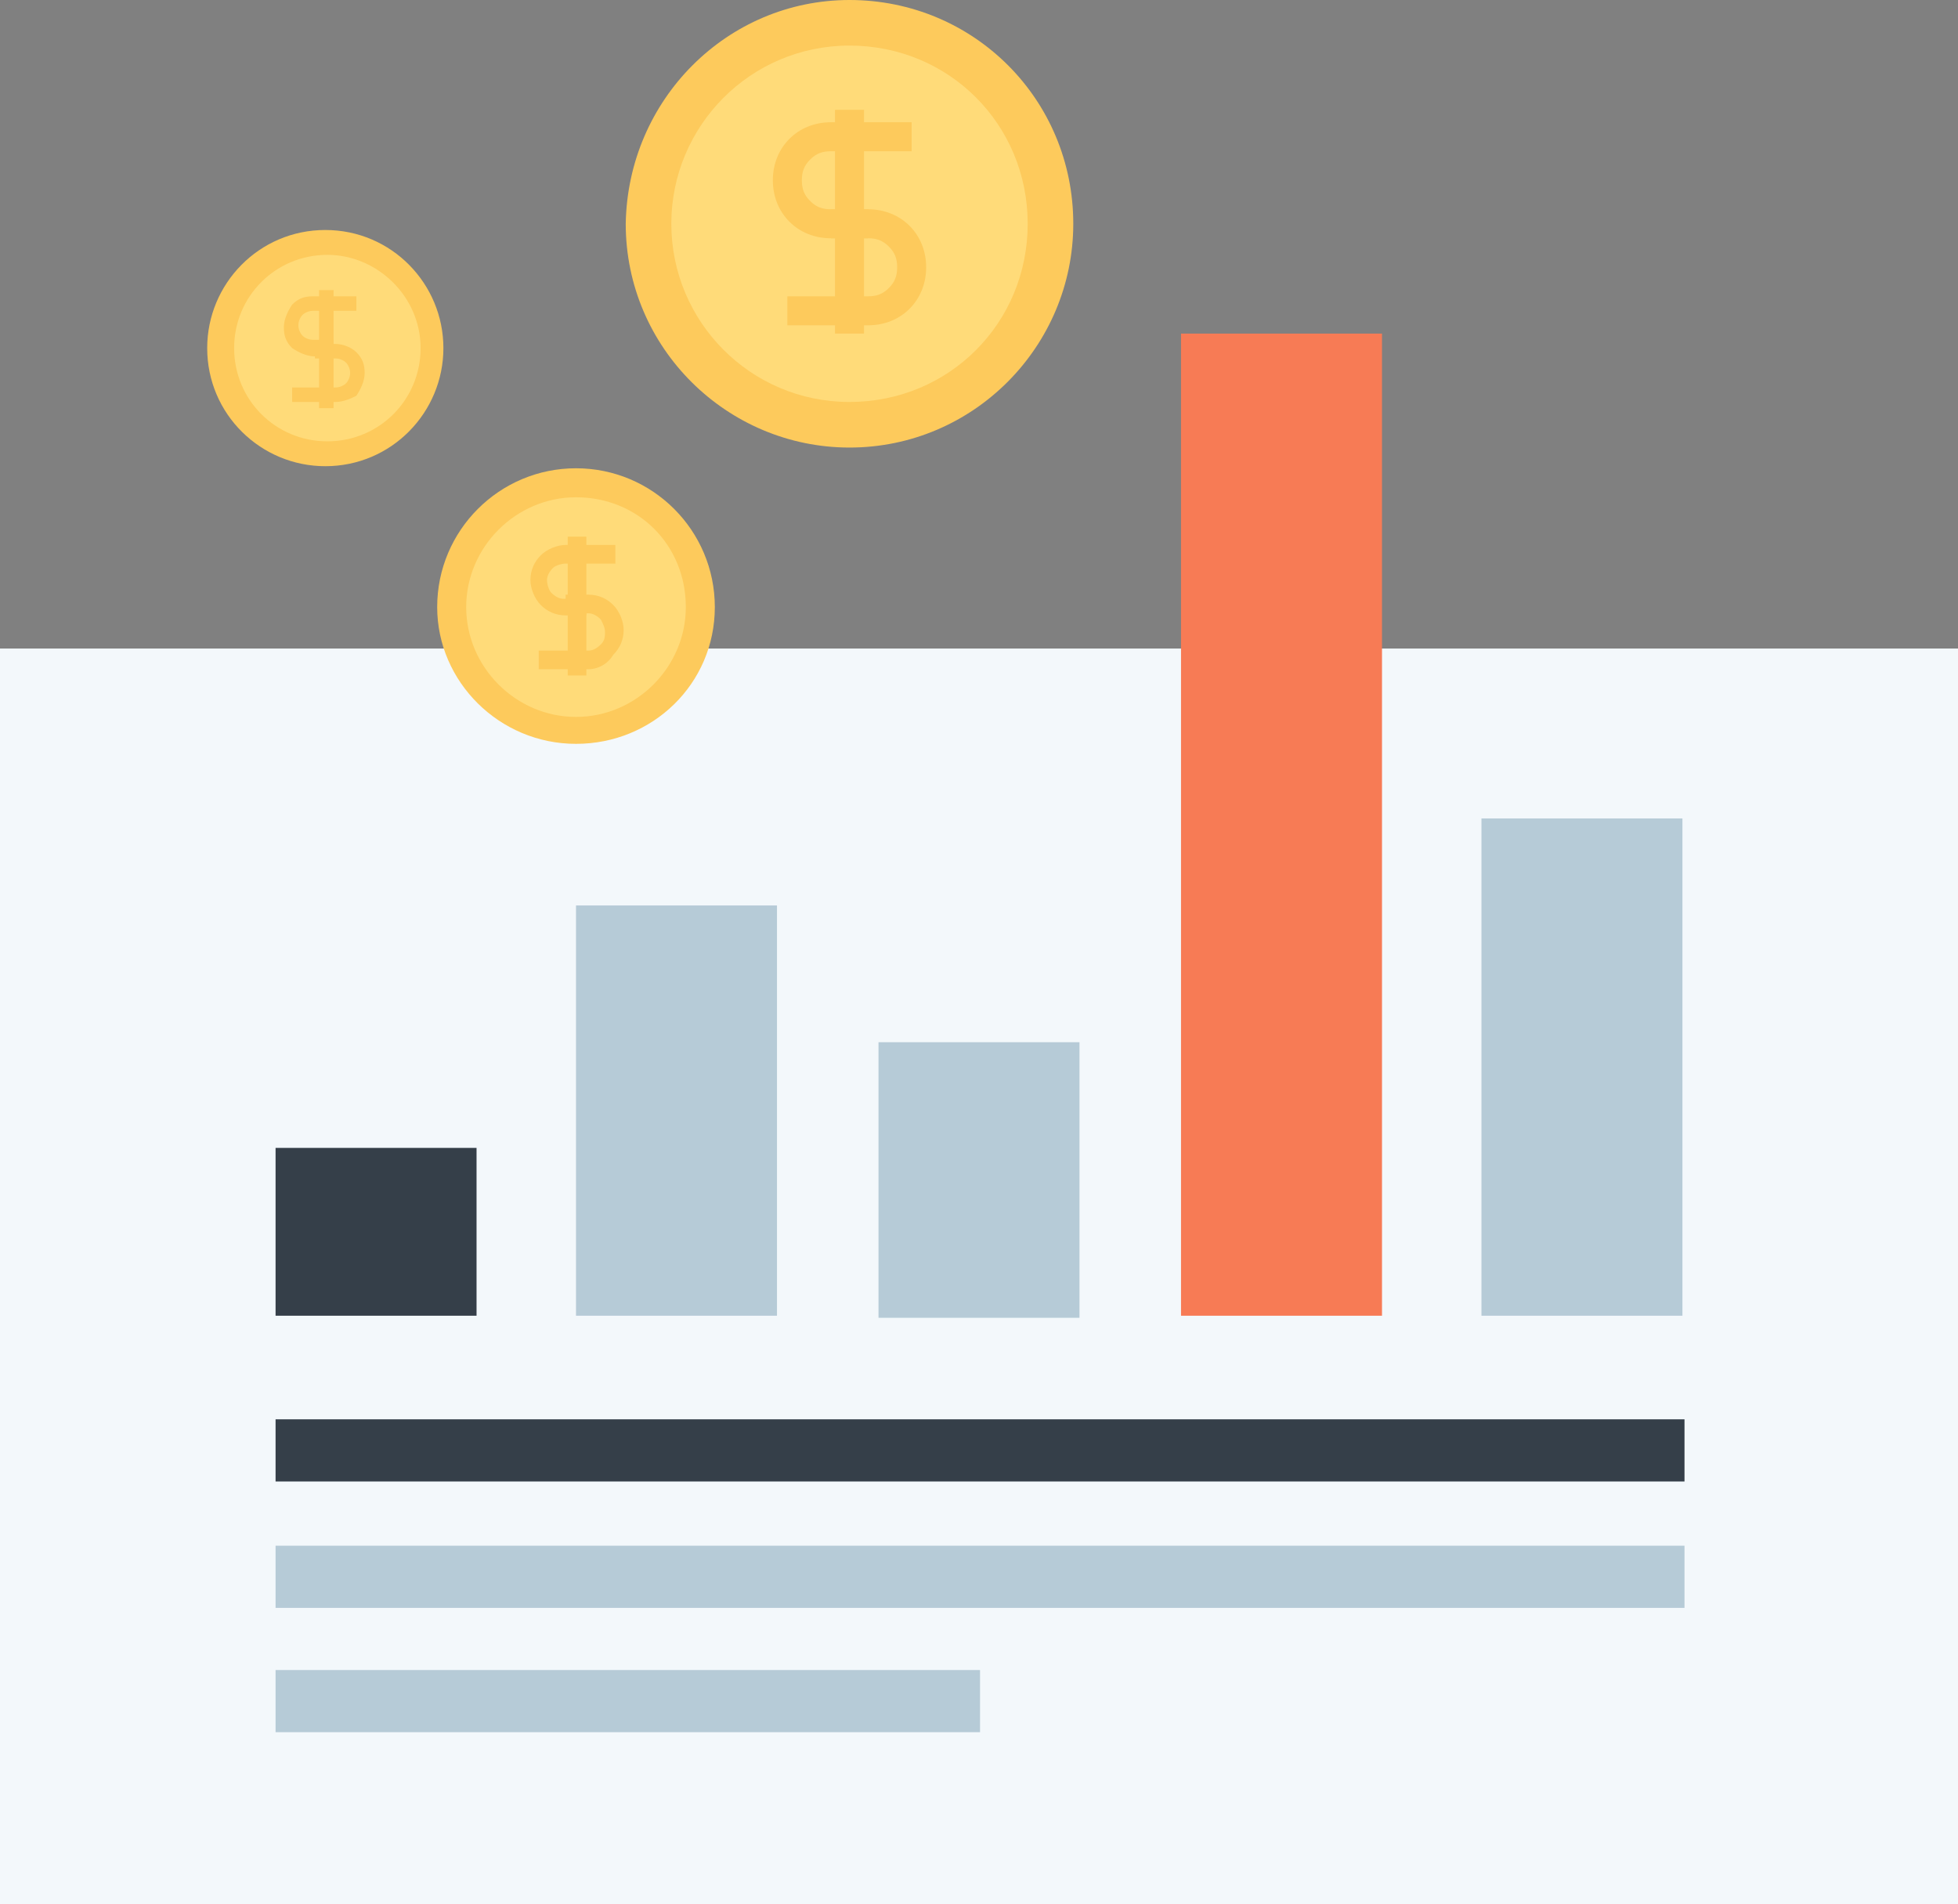 <?xml version="1.0" encoding="utf-8"?>
<!-- Generator: Adobe Illustrator 22.1.0, SVG Export Plug-In . SVG Version: 6.00 Build 0)  -->
<svg version="1.1" id="Layer_3" xmlns="http://www.w3.org/2000/svg" xmlns:xlink="http://www.w3.org/1999/xlink" x="0px" y="0px"
	 viewBox="0 0 94.5 91.9" style="enable-background:new 0 0 94.5 91.9;" xml:space="preserve">
<rect x="0" y="0" width="94.5" height="91.9" fill="#808080" stroke="none"/>
<style type="text/css">
	.st0{fill:#76D0DE;}
	.st1{fill:#F3F8FB;}
	.st2{fill:#353F49;}
	.st3{fill:#B6CBD7;}
	.st4{fill:#F77B55;}
	.st5{fill:#FDCA5C;}
	.st6{fill:#FFDB79;}
</style>
<g>
	<g>
		<g>
			<g>
				<path class="st0" d="M15.5,89.7v-7.5H8C8.6,86,11.7,89,15.5,89.7z"/>
			</g>
		</g>
	</g>
	<g>
		<g>
			<rect y="31.3" class="st1" width="94.5" height="60.6"/>
		</g>
		<g>
			<g>
				<g>
					<rect x="13.3" y="55.4" class="st2" width="9.7" height="8.1"/>
					<rect x="27.8" y="43.7" class="st3" width="9.7" height="19.8"/>
					<rect x="42.4" y="50.3" class="st3" width="9.7" height="13.3"/>
					<rect x="57" y="16.1" class="st4" width="9.7" height="47.4"/>
					<rect x="71.5" y="39.5" class="st3" width="9.7" height="24"/>
				</g>
			</g>
			<g>
				<rect x="13.3" y="68.5" class="st2" width="68" height="3"/>
				<rect x="13.3" y="74.6" class="st3" width="68" height="3"/>
				<rect x="13.3" y="80.6" class="st3" width="34" height="3"/>
			</g>
		</g>
	</g>
	<g>
		<g>
			<path class="st5" d="M34.5,29.3c0,3.7-3,6.6-6.7,6.6c-3.7,0-6.7-3-6.7-6.6c0-3.7,3-6.7,6.7-6.7C31.5,22.6,34.5,25.6,34.5,29.3z"
				/>
			<path class="st6" d="M33.1,29.3c0,2.9-2.4,5.3-5.3,5.3c-2.9,0-5.3-2.4-5.3-5.3c0-2.9,2.4-5.3,5.3-5.3
				C30.8,24,33.1,26.3,33.1,29.3z"/>
			<g>
				<g>
					<path class="st5" d="M28.4,29.7h-1.1c-0.5,0-0.9-0.2-1.2-0.5c-0.3-0.3-0.5-0.8-0.5-1.2c0-0.5,0.2-0.9,0.5-1.2
						c0.3-0.3,0.8-0.5,1.2-0.5h2.4v0.9h-2.4c-0.2,0-0.5,0.1-0.6,0.2c-0.2,0.2-0.3,0.4-0.3,0.6c0,0.2,0.1,0.5,0.2,0.6
						c0.2,0.2,0.4,0.3,0.6,0.3h1.1V29.7z"/>
					<path class="st5" d="M28.4,32.3H26v-0.9h2.4c0.2,0,0.4-0.1,0.6-0.3c0.2-0.2,0.2-0.4,0.2-0.6c0-0.2-0.1-0.4-0.2-0.6
						c-0.2-0.2-0.4-0.3-0.6-0.3h-1.1v-0.9h1.1c0.5,0,0.9,0.2,1.2,0.5c0.3,0.3,0.5,0.8,0.5,1.2c0,0.5-0.2,0.9-0.5,1.2
						C29.3,32.1,28.8,32.3,28.4,32.3z"/>
					<rect x="27.4" y="25.9" class="st5" width="0.9" height="6.7"/>
				</g>
			</g>
		</g>
		<g>
			<path class="st5" d="M51.8,10.8c0,5.9-4.8,10.8-10.8,10.8c-5.9,0-10.8-4.8-10.8-10.8C30.3,4.8,35.1,0,41,0
				C47,0,51.8,4.8,51.8,10.8z"/>
			<path class="st6" d="M49.6,10.8c0,4.8-3.8,8.6-8.6,8.6c-4.8,0-8.6-3.9-8.6-8.6c0-4.7,3.8-8.6,8.6-8.6C45.8,2.2,49.6,6,49.6,10.8z
				"/>
			<g>
				<g>
					<path class="st5" d="M41.9,11.5h-1.8c-0.8,0-1.5-0.3-2-0.8c-0.5-0.5-0.8-1.2-0.8-2c0-0.8,0.3-1.5,0.8-2c0.5-0.5,1.2-0.8,2-0.8
						H44v1.4h-3.9c-0.4,0-0.7,0.1-1,0.4c-0.3,0.3-0.4,0.6-0.4,1c0,0.4,0.1,0.7,0.4,1c0.3,0.3,0.6,0.4,1,0.4h1.8V11.5z"/>
					<path class="st5" d="M41.9,15.7H38v-1.4h3.9c0.4,0,0.7-0.1,1-0.4c0.3-0.3,0.4-0.6,0.4-1s-0.1-0.7-0.4-1c-0.3-0.3-0.6-0.4-1-0.4
						h-1.8v-1.4h1.8c0.8,0,1.5,0.3,2,0.8c0.5,0.5,0.8,1.2,0.8,2c0,0.8-0.3,1.5-0.8,2C43.4,15.4,42.7,15.7,41.9,15.7z"/>
					<rect x="40.3" y="5.3" class="st5" width="1.4" height="10.8"/>
				</g>
			</g>
		</g>
	</g>
</g>
<g>
	<path class="st5" d="M21.4,16.8c0,3.1-2.5,5.7-5.7,5.7c-3.1,0-5.7-2.5-5.7-5.7c0-3.1,2.5-5.7,5.7-5.7
		C18.9,11.1,21.4,13.7,21.4,16.8z"/>
	<path class="st6" d="M20.3,16.8c0,2.5-2,4.5-4.5,4.5c-2.5,0-4.5-2-4.5-4.5c0-2.5,2-4.5,4.5-4.5C18.2,12.3,20.3,14.3,20.3,16.8z"/>
	<g>
		<g>
			<path class="st5" d="M16.2,17.2h-1c-0.4,0-0.8-0.2-1.1-0.4c-0.3-0.3-0.4-0.6-0.4-1c0-0.4,0.2-0.8,0.4-1.1c0.3-0.3,0.6-0.4,1-0.4
				h2.1V15h-2.1c-0.2,0-0.4,0.1-0.5,0.2c-0.1,0.1-0.2,0.3-0.2,0.5c0,0.2,0.1,0.4,0.2,0.5c0.1,0.1,0.3,0.2,0.5,0.2h1V17.2z"/>
			<path class="st5" d="M16.2,19.4h-2.1v-0.7h2.1c0.2,0,0.4-0.1,0.5-0.2c0.1-0.1,0.2-0.3,0.2-0.5s-0.1-0.4-0.2-0.5
				c-0.1-0.1-0.3-0.2-0.5-0.2h-1v-0.7h1c0.4,0,0.8,0.2,1,0.4c0.3,0.3,0.4,0.6,0.4,1c0,0.4-0.2,0.8-0.4,1.1
				C17,19.2,16.6,19.4,16.2,19.4z"/>
			<rect x="15.4" y="14" class="st5" width="0.7" height="5.7"/>
		</g>
	</g>
</g>
</svg>
